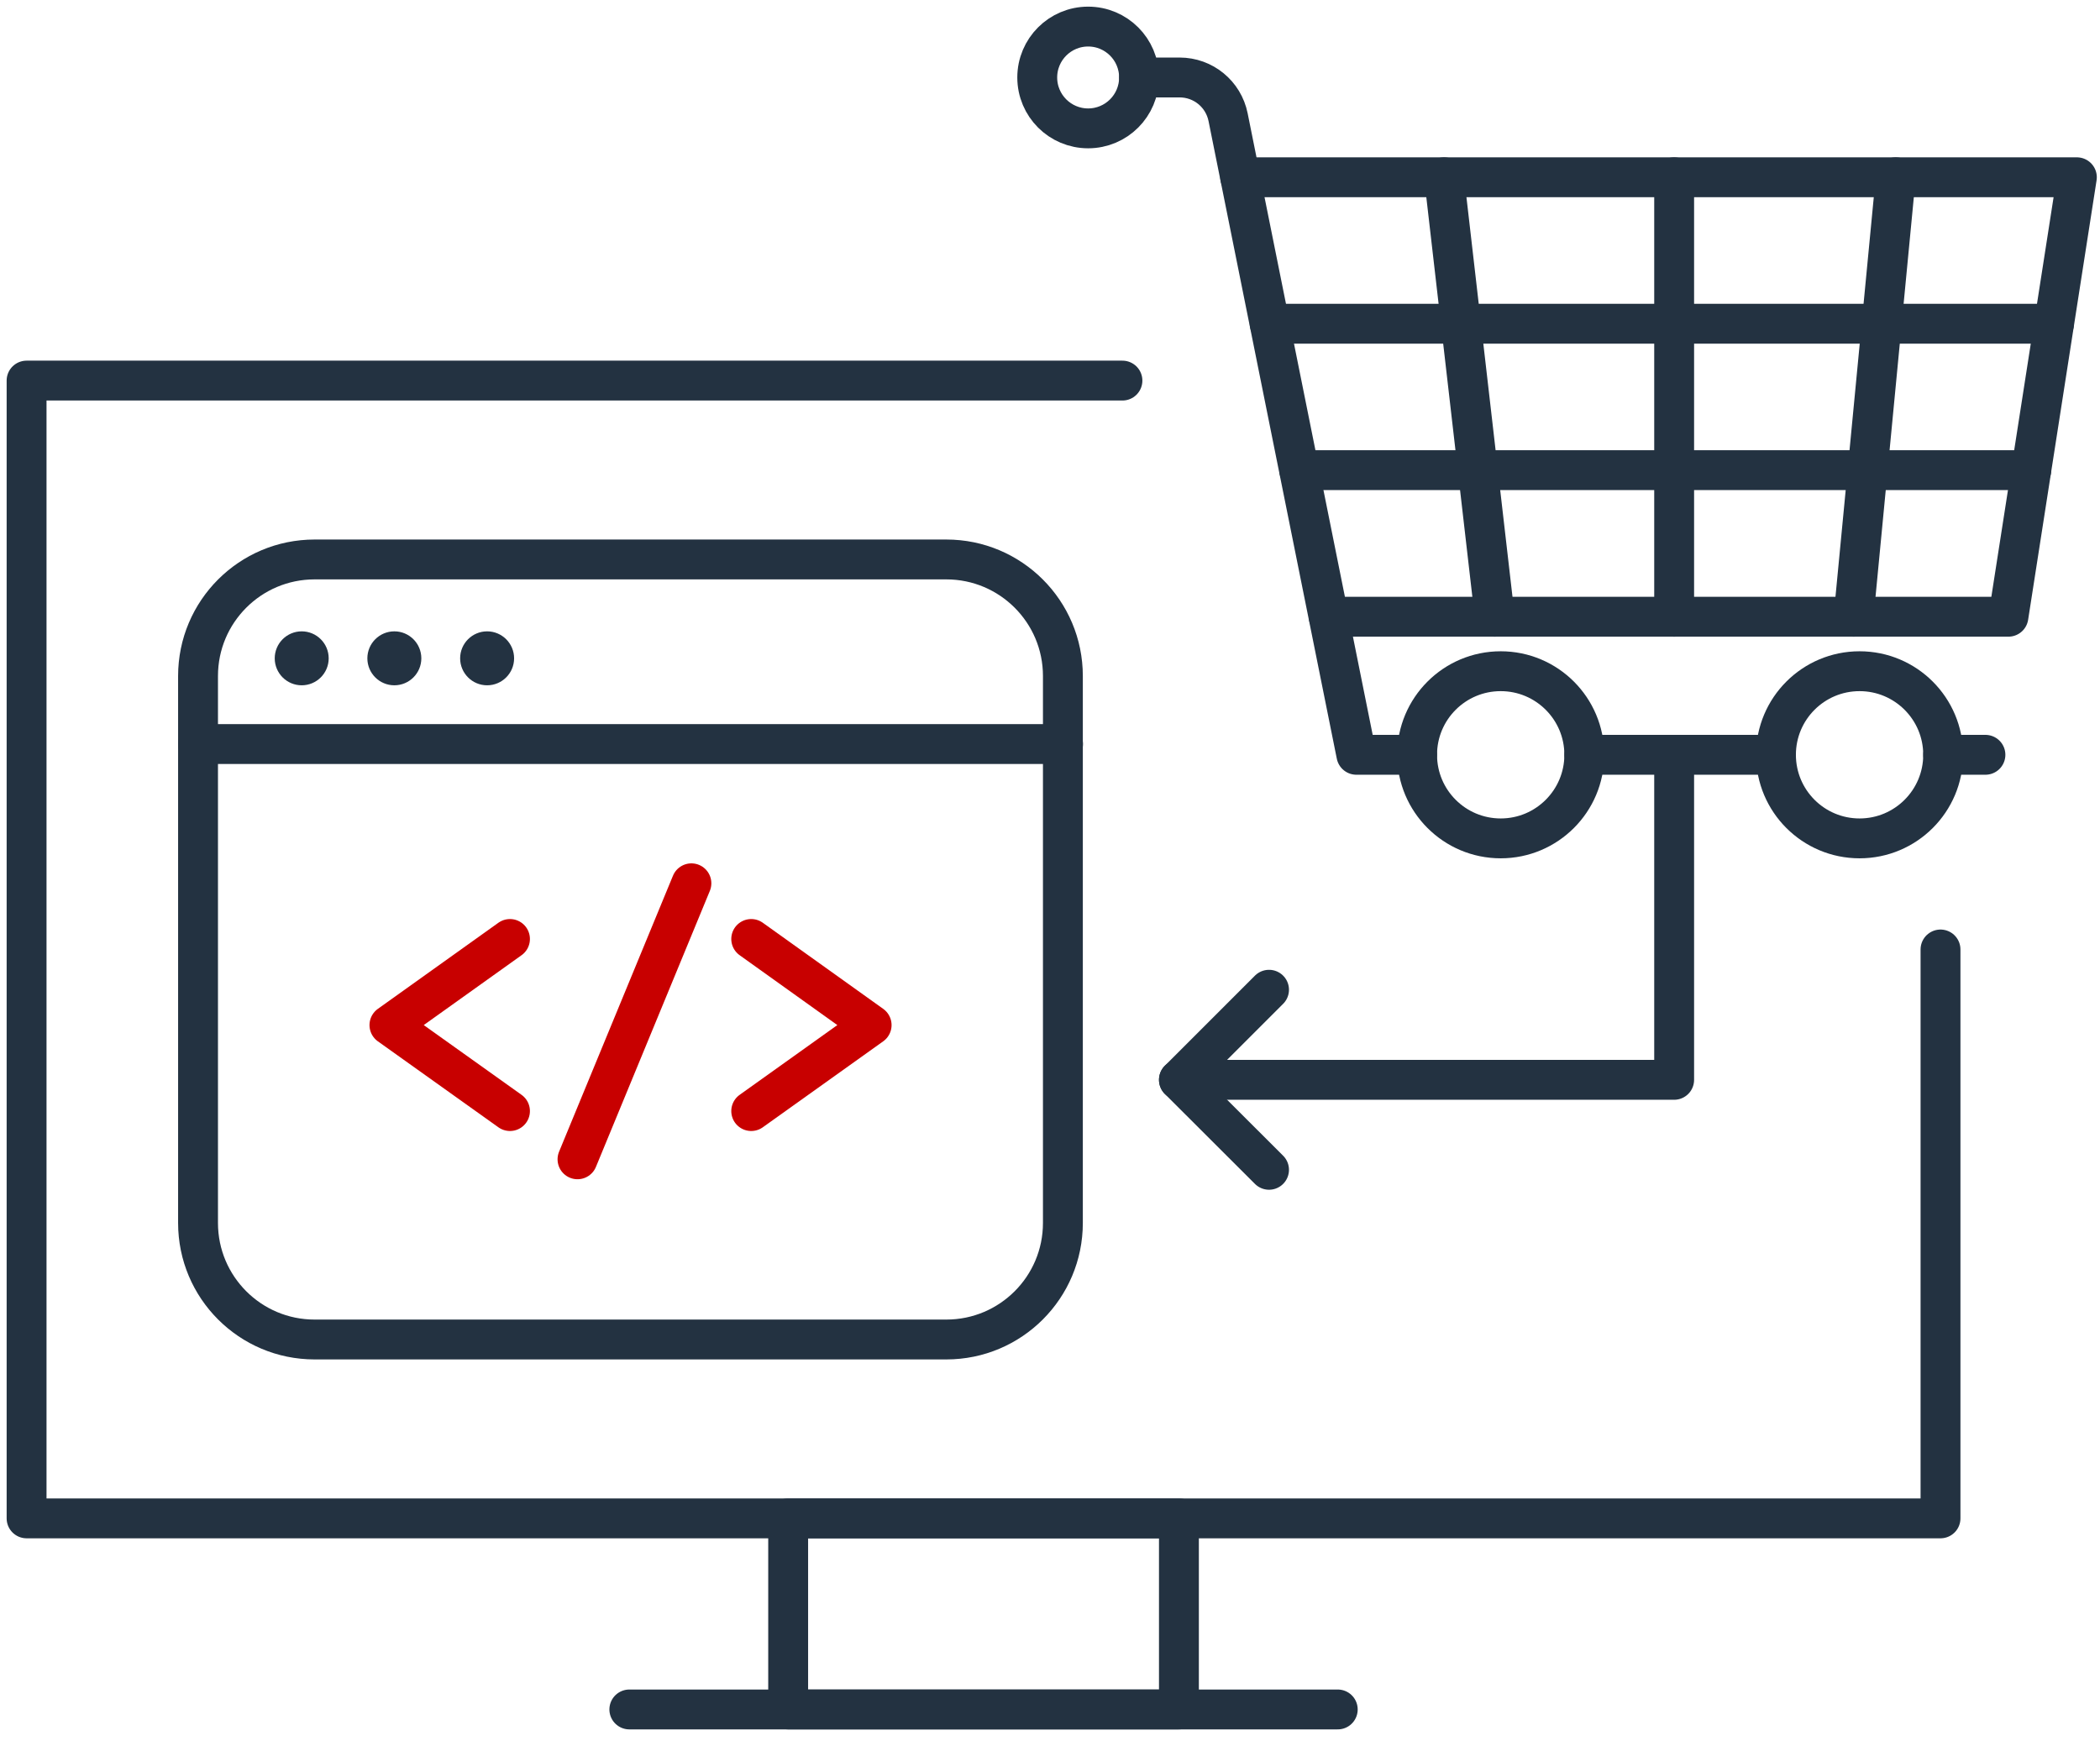 <?xml version="1.0" encoding="UTF-8"?> <svg xmlns="http://www.w3.org/2000/svg" width="158" height="131" viewBox="0 0 158 131" fill="none"><path d="M146 71.45V114.26H2V28.64H84.45" stroke="#233241" stroke-width="3" stroke-linecap="round" stroke-linejoin="round"></path><path d="M88.7 114.26H59.3V128.64H88.7V114.26Z" stroke="#233241" stroke-width="3" stroke-linecap="round" stroke-linejoin="round"></path><path d="M47.35 128.64H100.65" stroke="#233241" stroke-width="3" stroke-linecap="round" stroke-linejoin="round"></path><path d="M71.2 42.1H23.67C18.826 42.1 14.9 46.026 14.9 50.87V92.03C14.9 96.874 18.826 100.8 23.67 100.8H71.2C76.043 100.8 79.97 96.874 79.97 92.03V50.87C79.97 46.026 76.043 42.1 71.2 42.1Z" stroke="#233241" stroke-width="3" stroke-linecap="round" stroke-linejoin="round"></path><path d="M14.9 55.99H79.98" stroke="#233241" stroke-width="3" stroke-linecap="round" stroke-linejoin="round"></path><path d="M38.37 83.61L29.3 77.14L38.37 70.66" stroke="#C80000" stroke-width="3" stroke-linecap="round" stroke-linejoin="round"></path><path d="M56.52 70.66L65.58 77.14L56.52 83.61" stroke="#C80000" stroke-width="3" stroke-linecap="round" stroke-linejoin="round"></path><path d="M52.02 66.47L43.45 87.24" stroke="#C80000" stroke-width="3" stroke-linecap="round" stroke-linejoin="round"></path><path d="M22.7 51.57C23.821 51.57 24.73 50.661 24.73 49.54C24.73 48.419 23.821 47.51 22.7 47.51C21.579 47.51 20.67 48.419 20.67 49.54C20.67 50.661 21.579 51.57 22.7 51.57Z" fill="#233241"></path><path d="M29.67 51.57C30.791 51.57 31.7 50.661 31.7 49.54C31.7 48.419 30.791 47.51 29.67 47.51C28.549 47.51 27.64 48.419 27.64 49.54C27.64 50.661 28.549 51.57 29.67 51.57Z" fill="#233241"></path><path d="M36.65 51.57C37.771 51.57 38.68 50.661 38.68 49.54C38.68 48.419 37.771 47.51 36.65 47.51C35.529 47.51 34.62 48.419 34.62 49.54C34.62 50.661 35.529 51.57 36.65 51.57Z" fill="#233241"></path><path d="M112.91 63.09C116.384 63.09 119.2 60.274 119.2 56.8C119.2 53.326 116.384 50.51 112.91 50.51C109.436 50.51 106.62 53.326 106.62 56.8C106.62 60.274 109.436 63.09 112.91 63.09Z" stroke="#233241" stroke-width="3" stroke-linecap="round" stroke-linejoin="round"></path><path d="M81.87 9.66C83.985 9.66 85.7 7.945 85.7 5.83C85.7 3.715 83.985 2 81.87 2C79.755 2 78.04 3.715 78.04 5.83C78.04 7.945 79.755 9.66 81.87 9.66Z" stroke="#233241" stroke-width="3" stroke-linecap="round" stroke-linejoin="round"></path><path d="M139.91 63.09C143.384 63.09 146.2 60.274 146.2 56.8C146.2 53.326 143.384 50.51 139.91 50.51C136.436 50.51 133.62 53.326 133.62 56.8C133.62 60.274 136.436 63.09 139.91 63.09Z" stroke="#233241" stroke-width="3" stroke-linecap="round" stroke-linejoin="round"></path><path d="M85.7 5.83H88.75C90.53 5.83 92.05 7.08 92.4 8.82L102.05 56.8H106.62" stroke="#233241" stroke-width="3" stroke-linecap="round" stroke-linejoin="round"></path><path d="M99.97 46.41H151.11L156.26 13.34H93.31" stroke="#233241" stroke-width="3" stroke-linecap="round" stroke-linejoin="round"></path><path d="M119.2 56.8H133.62" stroke="#233241" stroke-width="3" stroke-linecap="round" stroke-linejoin="round"></path><path d="M146.2 56.8H149.38" stroke="#233241" stroke-width="3" stroke-linecap="round" stroke-linejoin="round"></path><path d="M142.63 13.34L139.46 46.41" stroke="#233241" stroke-width="3" stroke-linecap="round" stroke-linejoin="round"></path><path d="M125.96 13.34V46.41" stroke="#233241" stroke-width="3" stroke-linecap="round" stroke-linejoin="round"></path><path d="M108.65 13.34L112.46 46.41" stroke="#233241" stroke-width="3" stroke-linecap="round" stroke-linejoin="round"></path><path d="M95.53 24.36H154.54" stroke="#233241" stroke-width="3" stroke-linecap="round" stroke-linejoin="round"></path><path d="M97.75 35.38H152.83" stroke="#233241" stroke-width="3" stroke-linecap="round" stroke-linejoin="round"></path><path d="M125.96 56.8V81.26H88.7" stroke="#233241" stroke-width="3" stroke-linecap="round" stroke-linejoin="round"></path><path d="M95.48 88.03L88.7 81.26L95.48 74.48" stroke="#233241" stroke-width="3" stroke-linecap="round" stroke-linejoin="round"></path></svg> 